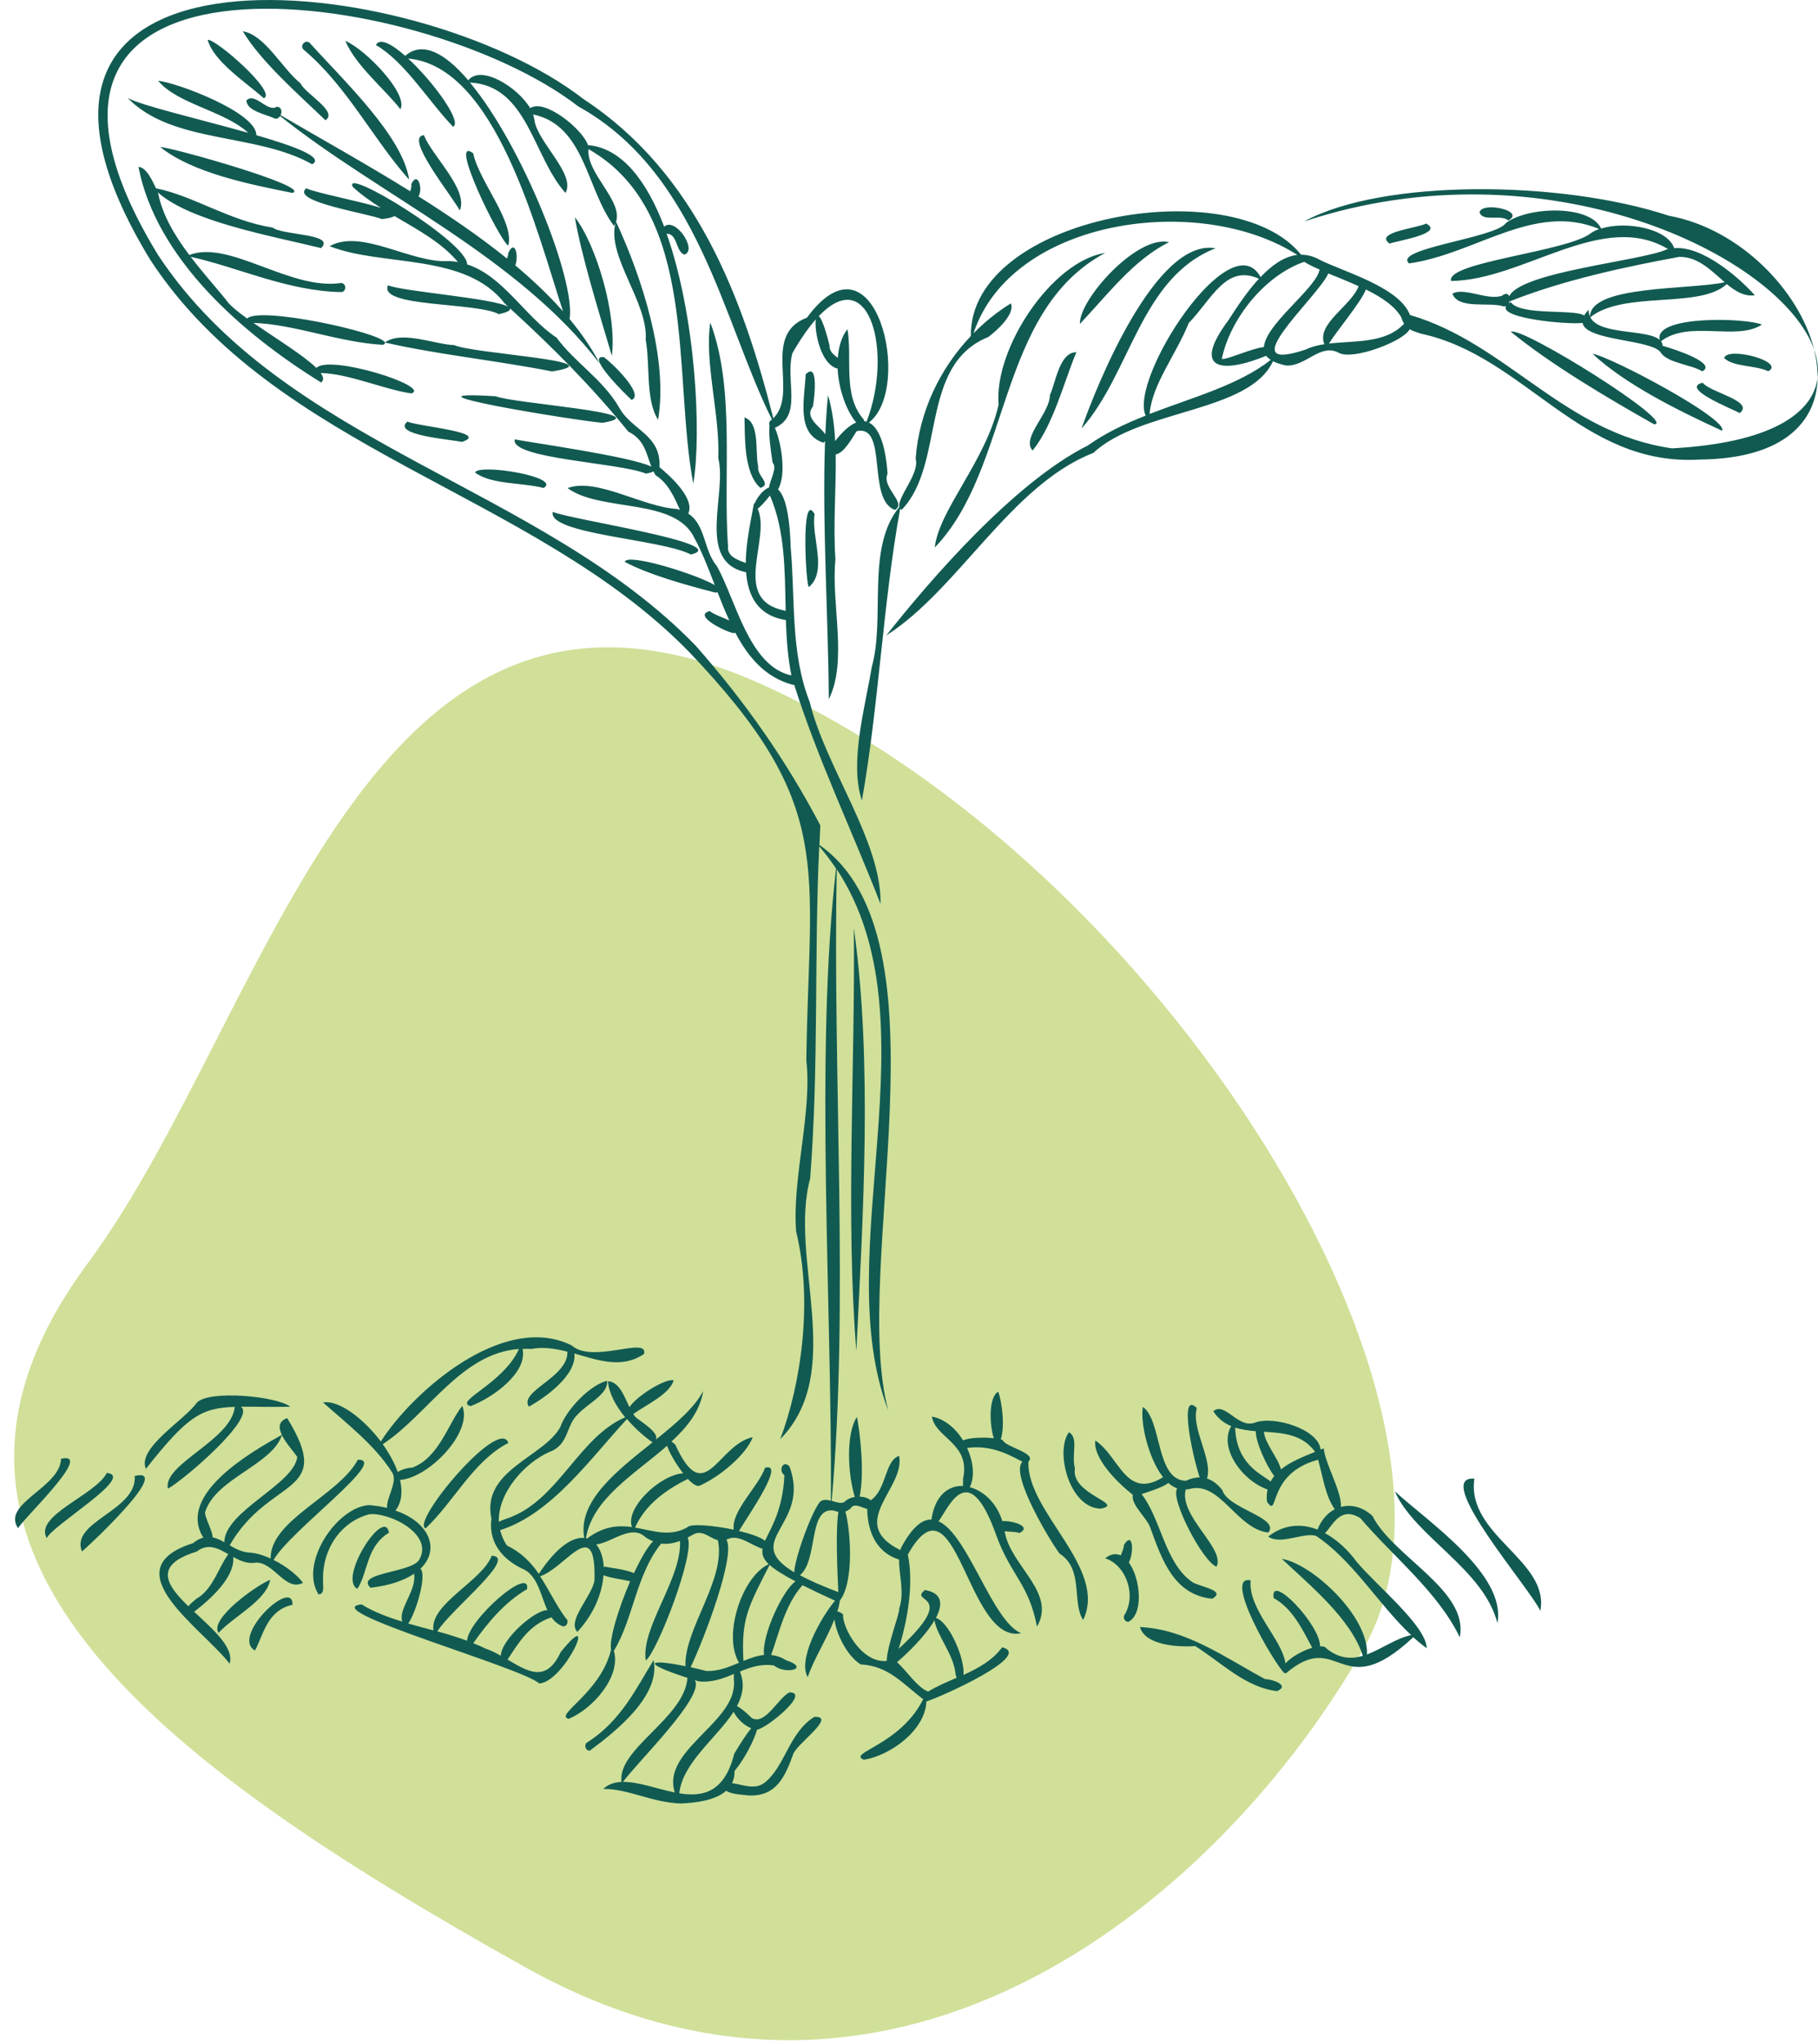 <svg width="121" height="136" viewBox="0 0 121 136" fill="none" xmlns="http://www.w3.org/2000/svg">
<path d="M50.695 45.531C24.288 33.679 18.032 67.605 5.824 84.08C-8.193 102.996 9.973 116.94 34.99 130.914C60.006 144.888 81.668 125.713 90.784 109.64C99.899 93.568 77.102 57.382 50.695 45.531Z" fill="#D0E099"/>
<path d="M93.796 17.524C98.185 16.913 102.126 13.435 106.436 15.237C106.23 15.316 106.036 15.401 105.885 15.515C104.311 16.756 96.223 17.433 96.58 18.697C101.435 18.637 106.648 13.955 111.024 16.574C110.994 16.586 110.958 16.586 110.927 16.598C109.214 17.372 101.23 18.08 100.449 19.713C100.388 19.55 100.231 19.471 99.977 19.671C99.032 20.028 97.476 19.09 96.665 19.538C97.071 20.615 99.099 20.07 100.061 20.385C100.128 20.397 100.188 20.385 100.237 20.36C99.765 21.201 104.45 21.613 105.328 21.486C105.546 22.695 109.898 22.568 110.528 23.445C110.952 24.159 112.616 24.262 113.294 24.709C114.317 24.183 111.515 23.246 110.655 23.01C110.655 22.895 110.613 22.792 110.552 22.707C112.417 21.268 115.565 22.713 117.266 21.601C116.261 21.147 110.025 20.959 110.473 22.623C109.662 21.879 106.466 22.326 105.842 21.11C108.094 19.314 113.119 20.578 114.929 18.903C115.51 19.381 116.097 19.744 116.793 19.647C115.795 18.51 113.313 16.338 111.43 16.514C110.976 15.183 108.185 14.693 106.569 15.207C105.788 13.58 101.617 13.755 100.219 14.85C99.535 15.848 92.597 16.544 93.802 17.542L93.796 17.524ZM111.781 17.094C113.028 17.076 113.918 18.032 114.796 18.782C112.411 19.296 105.873 18.969 105.824 21.056C105.764 20.923 105.727 20.772 105.733 20.602C105.6 20.748 105.503 20.875 105.437 20.996C104.813 20.542 101.199 21.038 100.539 20.094C100.491 20.125 100.443 20.155 100.406 20.179C100.424 20.143 100.443 20.107 100.455 20.064C104.026 18.637 108.179 17.753 111.781 17.088V17.094ZM69.878 26.276C69.89 27.504 67.947 29.131 68.728 29.978C70.12 28.254 70.835 25.332 71.64 23.439C70.52 23.415 70.259 25.459 69.884 26.276H69.878ZM80.902 16.52C76.912 15.812 72.947 25.744 71.985 28.514C75.272 24.806 75.901 18.485 80.902 16.52ZM100.394 14.669C101.575 14.009 98.584 13.386 98.475 14.136C98.717 14.796 99.874 14.233 100.394 14.669ZM71.876 21.552C73.716 19.604 75.49 17.245 77.814 16.114C75.677 15.606 71.797 19.949 71.876 21.552ZM105.988 23.536C108.191 25.587 111.69 27.317 114.614 28.659C115.08 27.909 107.211 23.73 105.988 23.536ZM23.786 105.719C24.5 104.63 24.373 102.894 25.887 101.987C25.608 100.191 22.472 105.03 23.786 105.719ZM100.558 22.078C103.221 24.25 106.932 26.451 110.098 28.236C111.636 28.169 101.284 21.679 100.558 22.078ZM66.748 95.83C66.718 95.811 66.67 95.793 66.609 95.775C66.906 94.874 66.67 93.217 66.44 92.6C65.798 92.957 65.846 94.741 66.143 95.697C65.471 95.624 64.49 95.654 64.103 95.842C63.606 95.043 62.868 94.408 62.026 94.257C62.251 95.697 64.617 96.029 64.097 98.394C64.109 98.533 64.085 98.715 64.097 98.872C63.122 98.836 62.22 99.507 61.996 101.104C61.361 101.092 60.689 101.63 59.95 103.027C59.938 103.064 59.938 103.106 59.926 103.142C56.282 101.334 60.283 99.029 59.841 96.87C58.873 97.197 59.024 99.09 57.952 99.828C57.777 99.677 57.505 99.592 57.214 99.58C57.529 98.086 57.281 95.563 57.038 94.281C56.288 95.376 56.427 98.116 56.893 99.604C56.639 99.646 56.391 99.749 56.215 99.924C56.003 100.082 55.682 99.955 55.355 99.864C56.518 86.63 55.41 71.544 55.694 57.844C62.365 67.969 55.107 83.375 59.121 93.858C56.578 84.373 63.455 62.471 54.538 56.223C54.556 55.788 54.575 55.352 54.599 54.922C52.335 50.61 49.617 46.721 46.299 42.958C35.954 32.288 18.895 29.639 10.523 16.973C-3.013 -5.165 28.017 -1.021 38.484 7.078C46.499 11.523 48.127 21.419 51.378 27.909C51.348 27.933 51.318 27.964 51.281 27.988C51.184 28.079 51.172 28.212 51.221 28.32C51.166 28.635 51.203 29.385 51.421 30.776C51.754 31.133 51.257 31.895 51.184 32.44C50.767 32.585 50.379 33.129 50.222 33.516C50.21 33.498 50.198 33.48 50.186 33.468C50.004 34.496 49.647 36.02 49.635 37.46C49.138 37.267 48.382 37.043 48.454 36.359C48.115 31.526 48.945 25.859 47.274 21.461C46.874 24.111 47.928 27.607 47.807 30.498C48.406 32.845 46.299 37.381 49.659 38.077C49.774 39.626 50.416 40.956 52.304 41.259C52.347 42.511 52.431 43.751 52.674 44.942C49.847 44.349 48.951 39.849 47.71 37.666C46.808 36.577 46.977 34.926 45.809 34.176C46.269 33.16 44.604 31.677 43.89 31.079C44.023 28.925 42.019 28.617 41.214 27.123C40.088 25.199 38.26 24.129 37.049 22.471C34.949 21.08 33.502 18.37 31.087 17.59C31.165 16.169 22.781 11.04 23.477 12.431C24.04 12.957 24.682 13.405 25.348 13.828C23.822 13.356 20.916 12.812 20.39 12.527C19.288 13.411 24.47 14.191 25.414 14.578C25.905 14.524 26.159 14.451 26.25 14.372C27.805 15.286 29.404 16.145 30.475 17.433C30.281 17.397 30.082 17.378 29.876 17.372C27.388 17.542 24.064 15.183 21.94 16.381C25.451 17.772 30.971 16.792 33.599 20.197C33.678 20.27 33.756 20.342 33.835 20.415C32.903 19.846 26.722 19.387 25.826 18.981C25.142 20.463 31.704 20.094 33.205 20.905C33.817 20.766 34.017 20.633 33.932 20.506C36.789 23.113 39.368 25.701 41.82 28.72C42.909 29.264 43.006 30.177 43.351 31.049C42.019 30.377 35.173 29.427 34.259 29.234C33.95 30.534 41.226 30.776 42.994 31.514C43.248 31.472 43.406 31.417 43.49 31.363C43.533 31.454 43.581 31.538 43.636 31.623C44.495 32.161 44.889 33.123 45.258 33.928C45.191 33.91 45.131 33.885 45.064 33.867C42.746 33.728 39.719 31.762 37.776 32.476C39.961 34.097 44.931 33.081 46.215 35.797C46.723 36.716 47.141 37.811 47.571 38.93C46.196 38.144 41.668 36.77 41.59 37.394C43.2 38.24 45.633 38.924 47.595 39.426C47.661 39.426 47.716 39.414 47.758 39.408C48 40.037 48.261 40.672 48.539 41.283C48.037 41.065 47.449 40.847 47.244 40.66C46.063 40.95 48.309 42.051 48.83 42.13C48.872 42.117 48.902 42.111 48.939 42.099C49.804 43.739 50.948 45.087 52.777 45.571C52.807 45.571 52.831 45.571 52.861 45.565C54.393 50.434 56.808 55.509 58.606 60.149C58.685 55.987 54.962 51.094 53.891 46.709C52.607 43.46 52.934 39.886 52.625 36.426C52.553 34.018 52.202 32.942 51.784 32.567C52.389 31.508 51.953 29.3 51.572 28.466C53.443 27.649 52.244 25.308 52.74 23.5C53.291 22.538 53.812 21.8 54.296 21.25C54.187 22.006 54.611 24.256 55.749 24.528C55.816 25.877 56.306 27.292 56.984 28.115C56.566 28.284 56.094 28.689 55.586 29.349C55.531 28.278 55.392 27.244 55.107 26.294C55.029 27.123 54.968 27.994 54.932 28.901C54.617 28.393 53.503 27.806 54.102 27.05C54.199 26.542 54.508 24.008 53.624 24.909C53.545 26.56 52.97 28.841 54.798 29.458C54.847 29.421 54.883 29.391 54.913 29.355C54.714 34.786 55.138 41.349 55.162 46.527C56.439 43.962 55.301 40.152 55.604 37.212C55.44 34.926 55.658 32.506 55.622 30.238C56.197 30.135 56.718 29.137 57.014 28.689C59.127 28.212 57.668 33.25 59.563 33.928C60.392 33.474 58.655 32.44 59.072 31.52C58.945 29.633 58.503 28.448 57.831 28.115C60.822 25.828 58.273 14.935 53.709 21.135C50.628 22.296 53.188 26.143 51.469 27.831C49.435 19.816 46.336 11.511 38.829 6.588C27.745 -2.032 -3.873 -5.497 9.996 17.282C18.332 30.032 35.457 32.724 45.845 43.358C55.676 53.652 53.842 57.493 53.666 70.552C54.066 74.024 52.71 78.409 52.989 81.942C54.12 86.581 53.315 92.085 51.929 95.763C56.36 91.245 52.474 83.757 53.921 78.421C54.508 70.861 54.181 63.566 54.526 56.314C54.938 56.792 55.307 57.288 55.646 57.796C54.217 70.068 55.386 86.962 55.301 99.858C55.059 99.791 54.817 99.761 54.617 99.894C54.157 100.287 52.922 103.499 52.861 104.618C49.266 102.471 53.993 101.491 52.547 97.578C52.117 97.112 51.778 97.85 52.208 98.152C52.105 100.475 51.306 101.667 50.918 102.519C50.609 102.277 49.944 102.048 49.181 101.866C49.925 100.656 52.274 97.269 50.918 97.662C50.519 98.866 48.648 100.548 48.836 101.781C47.456 101.491 45.93 101.364 45.748 101.624C44.574 102.29 43.466 101.848 42.267 101.642C42.946 100.118 44.314 99.132 45.779 98.406C46.081 98.727 46.366 98.92 46.553 98.86C47.849 98.297 49.659 96.816 50.101 95.624C47.728 96.15 46.911 100.433 44.943 96.12C44.846 96.035 44.762 95.969 44.689 95.92C45.754 94.94 46.596 93.876 46.802 92.557C46.239 93.652 44.992 94.711 43.648 95.793C43.908 95.346 42.667 94.596 42.316 94.311C42.255 94.245 42.201 94.166 42.147 94.088C43.073 93.434 44.562 92.763 44.84 91.844C44.344 91.692 42.455 92.811 41.892 93.628C41.535 92.878 41.214 91.946 40.464 91.904C40.512 92.684 40.984 93.543 41.608 94.305C38.599 95.594 37.225 99.61 34.101 100.904C33.914 100.995 33.484 101.11 33.199 101.255C33.139 99.32 34.912 97.336 36.583 96.604C37.891 96.12 37.649 94.826 38.472 94.094C39.053 93.434 40.524 92.751 40.403 91.874C39.301 92.146 37.727 93.731 37.291 94.953C36.208 96.955 32.013 97.82 32.709 101.056C32.521 102.417 33.217 103.614 34.694 104.346C35.79 104.757 35.96 106.118 36.432 107.135C35.609 107.116 33.381 109.058 33.332 110.165C32.993 109.977 32.648 109.802 32.291 109.687C32.037 109.554 31.771 109.445 31.498 109.336C32.443 107.999 33.556 106.632 35.082 105.737C35.324 104.134 31.159 107.764 31.087 109.173C30.439 108.931 29.779 108.731 29.107 108.55C29.997 107.098 34.513 103.572 32.727 103.517C32.091 105.205 28.593 106.717 28.847 108.483C28.284 108.332 27.721 108.187 27.17 108.024C27.703 107.28 28.429 104.751 27.981 104.382C29.319 103.112 28.593 101.292 26.322 100.511C26.74 99.961 26.807 99.247 26.625 98.473C28.556 98.334 31.492 95.273 30.766 93.549C29.84 94.692 29.222 97.003 27.43 97.656C27.2 97.65 26.722 97.771 26.474 97.947C26.25 97.324 25.899 96.689 25.475 96.096C28.496 94.106 30.669 90.047 34.543 89.757C33.478 92.104 30.172 93.241 31.317 93.561C32.83 92.993 35.124 91.317 34.779 89.757C34.973 89.751 35.167 89.739 35.366 89.757C36.166 89.606 36.965 89.733 37.764 89.938C37.836 91.65 34.513 92.557 35.203 93.598C36.275 92.999 38.387 91.511 38.23 90.059C39.822 90.513 41.384 91.094 42.867 90.089C43.157 88.88 39.447 90.773 38.048 89.521C33.453 87.246 27.376 92.715 25.348 95.914C24.173 94.36 22.527 93.132 21.504 93.319C22.938 94.602 24.966 96.162 26.098 97.971C26.498 98.582 25.711 99.646 25.759 100.336C25.39 100.245 24.991 100.179 24.555 100.148C22.412 100.281 19.893 104.026 21.201 106.088C21.625 106.064 21.485 105.544 21.504 105.253C21.401 103.118 22.684 101.231 24.597 100.753C25.953 100.632 28.841 102.072 27.921 103.747C27.503 104.655 23.574 104.63 24.664 105.647C25.947 105.495 26.904 105.157 27.557 104.715C27.757 105.81 26.48 107.068 26.776 107.897C25.814 107.606 24.888 107.262 24.064 106.753C20.947 107.092 34.755 110.951 35.887 112.016C37.606 111.907 39.925 106.663 37.31 109.941C36.353 111.998 35.13 111.223 33.78 110.425C34.525 109.306 35.197 108.12 36.704 107.612C36.898 107.885 37.14 108.102 37.473 108.217C37.758 108.229 37.891 107.824 37.649 107.667C36.989 106.759 36.535 105.774 35.948 104.884C37.667 104.316 39.677 100.705 39.568 105.145C39.434 106.167 37.697 107.866 38.43 108.58C39.55 107.376 40.082 105.979 40.167 104.812C40.591 104.993 41.438 105.09 41.941 105.217C41.172 107.001 40.53 109.088 40.669 109.772C39.973 112.663 36.85 114.127 37.848 114.369C39.471 113.703 41.353 111.532 40.857 109.844C42.147 107.733 42.334 104.769 44.005 102.707C44.441 102.761 44.864 102.677 45.258 102.531C45.397 105.017 42.631 108.326 42.982 110.485C43.739 109.923 46.299 103.318 45.767 102.308C45.863 102.259 45.96 102.205 46.057 102.15C46.735 101.709 47.171 102.332 47.776 102.477C48.351 105.06 45.518 108.417 45.621 110.867C43.242 110.377 42.54 110.6 45.754 111.641C45.567 114.32 41.069 116.359 41.366 118.566C40.906 118.585 40.488 118.718 40.149 119.032C41.771 119.008 43.388 119.933 45.27 120C46.245 119.964 47.589 119.819 48.333 119.153C48.703 119.413 49.52 119.419 49.853 119.468C51.62 119.528 52.22 118.306 52.777 116.764C52.922 116.093 55.755 114.181 54.199 114.236C52.48 115.312 52.262 117.568 50.852 118.645C50.204 119.105 49.405 118.742 48.721 118.645C48.836 118.415 48.896 118.149 48.89 117.841C49.629 116.939 50.216 115.718 50.385 115.095C51.112 114.949 53.975 112.578 52.528 112.609C51.76 113.032 50.912 114.822 50.034 114.314C49.574 113.855 49.253 113.619 49.048 113.522C49.435 112.79 49.58 112.034 49.247 111.223C49.95 110.933 50.664 110.691 51.511 110.818C52.292 111.459 53.963 111.012 52.329 110.473C51.99 110.262 51.657 110.153 51.324 110.123C51.856 108.641 52.256 106.766 53.412 105.477C54.005 105.774 54.72 106.112 55.573 106.505C54.544 107.758 53.085 110.467 53.763 111.598C54.084 110.552 55.016 109.076 55.543 107.739C55.61 108.55 56.3 110.129 57.281 110.746C59.145 110.842 60.077 112.034 61.445 113.062C59.908 116.141 56.336 116.637 57.498 117.091C59.248 116.812 61.585 115.137 61.657 113.213C62.674 112.893 68.819 110.129 66.7 109.608C66.058 110.485 65.114 110.994 64.127 111.447C64.23 110.346 63.165 107.915 62.293 107.655C62.759 106.766 62.741 105.997 61.56 105.798C60.404 106.705 63.933 105.907 59.811 109.711C60.41 107.782 60.828 105.374 60.422 103.439C63.667 97.68 64.333 109.433 67.959 108.671C66.022 107.854 64.43 102.102 62.468 101.225C63.189 100.233 64.46 96.979 66.3 102.132C67.245 104.782 68.474 105.368 69.018 108.229C70.32 105.991 67.329 104.237 66.888 102.005C66.888 101.963 66.869 101.927 66.863 101.884C67.208 101.933 67.626 101.908 67.838 102.005C68.722 101.588 67.426 101.171 66.712 101.213C66.337 100.003 65.459 99.193 64.545 98.957C64.896 98.243 64.781 97.239 64.363 96.344C65.762 96.156 66.863 96.61 68.05 97.263C67.19 98.068 69.926 102.598 70.526 103.378C72.154 104.419 71.319 106.645 72.094 107.788C73.74 104.322 68.328 100.62 68.449 97.257C69.037 96.695 66.996 96.314 66.742 95.842L66.748 95.83ZM57.674 28.06C57.62 28.042 57.565 28.024 57.511 28.018C57.511 27.976 57.498 27.933 57.474 27.897C56.064 26.276 56.742 23.863 56.403 21.903C56.009 22.405 55.816 23.082 55.761 23.814C55.483 23.609 55.18 23.355 55.21 22.98C54.895 21.721 54.659 21.165 54.496 21.038C57.904 17.445 59.442 23.512 57.674 28.06ZM52.292 40.642C48.563 39.946 51.348 35.875 50.428 33.849C50.603 33.722 50.87 33.45 51.245 32.972C52.262 35.319 52.232 37.992 52.292 40.636V40.642ZM38.89 102.332C38.121 102.253 37.061 102.907 35.863 104.721C35.342 103.971 34.713 103.306 33.744 102.84C33.514 102.507 33.375 102.163 33.29 101.812C36.728 100.729 39.344 96.985 41.729 94.42C42.255 95.037 42.873 95.588 43.43 95.969C43.436 95.969 43.442 95.963 43.448 95.957C41.051 97.874 38.448 99.882 38.884 102.326L38.89 102.332ZM39.077 102.368C39.077 102.368 39.029 102.35 38.999 102.344C39.428 99.707 42.255 98.08 44.398 96.198C44.556 96.664 44.998 97.433 45.47 98.031C43.902 98.134 41.59 100.366 42.062 101.606C41.148 101.479 40.179 101.546 39.077 102.368ZM42.195 104.679C41.656 104.413 40.445 104.304 40.252 104.237C40.227 104.255 40.209 104.267 40.185 104.28C40.155 103.644 39.973 103.112 39.683 102.761C40.73 102.652 42.019 101.376 42.97 102.29C43.139 102.404 43.303 102.489 43.472 102.556C43.109 102.9 42.643 103.711 42.195 104.673V104.679ZM41.468 118.56C42.407 117.26 46.941 112.863 46.245 111.792C46.324 111.816 46.402 111.84 46.487 111.871C47.377 111.973 48.115 111.689 48.848 111.381C48.824 111.665 48.878 112.022 48.848 112.161C48.709 114.72 44.023 116.552 44.913 119.268C43.727 119.032 42.486 118.548 41.462 118.566L41.468 118.56ZM50.004 114.992C49.75 115.294 49.38 115.826 48.872 116.685C48.212 119.286 46.778 119.577 45.21 119.323C45.434 117.278 47.71 115.633 48.83 113.897C49.005 114.272 49.447 114.78 50.01 114.998L50.004 114.992ZM49.187 110.637C48.497 110.927 47.788 111.217 47.02 111.187C46.644 111.09 46.293 111.006 45.966 110.933C46.868 109.046 48.987 103.463 48.345 102.441C48.382 102.429 48.424 102.417 48.466 102.398C49.175 102.072 50.028 102.84 50.755 103.052C50.694 103.402 50.785 103.717 51.166 104.08C49.411 104.872 48.079 108.78 49.187 110.637ZM50.852 110.117C50.392 110.165 49.938 110.328 49.483 110.516C49.32 107.727 49.792 106.923 51.221 104.128C51.566 104.437 52.117 104.788 52.952 105.223C52.129 105.743 50.682 108.828 50.852 110.117ZM53.243 104.812C54.478 103.784 53.763 100.245 55.495 100.511C55.592 100.548 55.694 100.578 55.797 100.596C55.682 101.352 55.646 102.985 55.797 105.937C54.708 105.526 53.878 105.157 53.249 104.818L53.243 104.812ZM62.196 107.818C62.39 108.913 63.485 110.074 63.6 111.411C63.619 111.477 63.643 111.562 63.673 111.635C63.019 111.919 62.365 112.197 61.772 112.554C61.046 112.27 60.386 111.223 59.702 110.594C60.392 110.02 61.585 108.858 62.196 107.812V107.818ZM59.024 110.516C57.299 110.691 56.021 108.169 56.118 107.425C55.943 107.274 55.816 107.225 55.725 107.237C55.809 106.983 55.87 106.735 55.9 106.499C56.851 105.272 56.621 101.854 56.264 100.572C56.379 100.535 56.493 100.475 56.608 100.372C56.857 99.961 57.323 100.318 57.716 100.396C57.74 101.739 58.201 103.257 59.841 103.771C59.823 104.794 60.217 105.925 59.847 107.032C59.926 107.243 59.018 109.566 59.018 110.516H59.024ZM73.559 16.828C69.993 17.378 66.137 23.209 66.464 26.929C65.61 30.68 62.487 33.928 62.214 36.432C67.311 31.139 66.325 20.693 73.559 16.828ZM91.374 100.892C90.702 100.257 89.927 100.082 89.249 100.269C89.304 99.235 88.214 97.433 88.099 96.368C88.033 96.398 87.96 96.428 87.894 96.453C87.772 95.104 84.77 94.166 83.499 94.668C82.379 95.055 81.537 93.247 80.75 93.9C81.077 94.402 81.489 94.704 81.949 94.892C81.107 96.283 82.609 98.491 84.364 99.108C84.31 99.356 84.292 99.622 84.328 99.924C85.151 101.134 84.261 98.049 87.73 97.13C88.039 98.219 88.214 99.562 88.838 100.421C88.347 100.681 87.936 101.146 87.688 101.775C86.634 101.364 85.478 101.406 84.407 102.241C85.224 102.822 86.761 101.945 87.591 102.193C90.03 103.814 91.78 106.796 93.923 108.798C92.93 108.997 91.974 109.717 90.981 110.086C91.102 107.516 87.288 104.032 85.315 103.723C87.137 105.447 89.909 107.691 90.708 110.177C89.94 110.401 89.141 110.377 88.287 109.687C88.214 109.572 88.057 109.536 87.857 109.542C87.894 108.139 84.498 104.57 84.77 106.33C86.065 107.05 86.701 108.471 87.337 109.639C86.683 109.832 85.902 110.274 85.557 110.685C85.345 109.076 83.057 107.08 83.238 105.157C81.368 104.739 84.721 110.588 85.502 111.35C85.502 111.332 85.502 111.314 85.514 111.296C85.539 111.314 85.551 111.332 85.575 111.35C89.183 108.272 89.165 113.522 94.062 108.937C94.353 109.203 94.649 109.445 94.958 109.669C94.922 108.181 91.671 105.556 90.297 103.923C89.728 103.142 88.995 102.453 88.184 102.011C88.668 101.582 89.171 100.154 90.545 101.019C92.712 103.572 95.684 105.895 97.156 108.937C97.791 105.834 92.712 103.578 91.356 100.886L91.374 100.892ZM84.564 98.57C83.934 98.08 82.282 97.402 82.209 94.989C82.639 95.128 83.105 95.188 83.583 95.231C83.553 95.908 84.298 97.559 84.812 98.213C84.721 98.328 84.637 98.449 84.57 98.576L84.564 98.57ZM85.254 97.771C85.085 97.033 84.189 96.053 84.122 95.267C85.399 95.346 86.689 95.436 87.53 96.604C86.743 96.924 85.884 97.263 85.254 97.771ZM111.073 14.354C103.911 11.983 91.998 11.892 86.798 14.735C102.894 9.406 118.543 17.028 120.74 23.252C119.778 19.369 115.819 15.219 111.073 14.354ZM15.626 93.61C15.402 95.836 10.813 97.414 11.176 99.053C12.254 98.467 17.091 94.305 16.031 93.598C16.891 93.592 17.938 93.628 19.318 93.604C18.483 92.908 13.925 92.46 13.101 93.332C12.302 94.475 9.1 96.356 9.711 97.735C12.454 94.257 13.38 93.682 15.626 93.61ZM28.332 101.691C30.221 99.906 31.504 97.209 33.835 96.011C33.23 94.209 27.285 101.346 28.332 101.691ZM8.967 98.207C9.136 100.529 4.65 101.231 5.456 103.233C5.861 102.907 11.564 97.584 8.967 98.207ZM16.97 109.82C17.532 108.798 17.763 107.153 19.47 106.778C19.512 104.921 15.335 108.907 16.97 109.82ZM4.063 97.064C4.015 98.987 0.068 100.045 1.206 101.691C1.406 101.177 6.345 96.537 4.063 97.064ZM113.325 25.466C111.793 25.822 115.226 27.183 115.795 27.486C116.787 26.675 113.815 26.119 113.325 25.466ZM7.108 98.007C6.358 99.483 2.247 100.838 3.113 102.35C3.434 101.515 9.07 98.207 7.108 98.007ZM14.548 108.647C15.523 107.57 17.744 106.493 17.98 105.12C17.115 105.453 13.9 107.727 14.548 108.647ZM43.502 110.467C42.34 112.33 41.341 114.514 39.065 115.947C38.841 116.117 38.98 116.498 39.253 116.486C41.057 115.155 43.981 112.796 43.502 110.467ZM98.13 98.388C95.237 98.152 101.932 105.804 102.519 107.189C103.161 103.826 97.579 102.169 98.13 98.388ZM114.753 23.82C115.353 24.425 116.806 24.286 117.695 24.703C118.846 24.056 114.977 23.034 114.753 23.82ZM94.916 14.874C94.347 15.183 91.429 15.455 92.482 16.205C93.063 16.012 96.163 15.522 94.916 14.874ZM18.21 103.796C19.282 101.872 25.953 97.051 23.816 97.13C22.533 99.519 17.98 101.14 18.011 103.699C17.502 103.469 16.982 103.318 16.522 103.3C16.068 103.257 15.668 103.046 15.287 102.822C17.932 98.207 22.321 99.555 19.113 94.36C18.519 94.572 18.531 95.007 18.761 95.473C16.679 96.628 11.757 99.453 13.531 102.308C13.313 102.368 13.089 102.483 12.841 102.683C7.375 104.419 13.452 108.32 15.281 110.697C15.607 109.639 14.185 108.423 12.92 107.243C13.967 106.445 15.656 104.945 15.523 103.596C15.989 103.856 16.479 104.074 17.024 103.977C18.21 103.905 19.016 105.949 20.166 105.314C19.76 104.769 19.004 104.189 18.198 103.79L18.21 103.796ZM18.767 95.503C19.028 96.023 19.542 96.586 19.785 96.936C19.579 98.769 14.954 100.541 14.93 102.616C14.675 102.471 14.421 102.35 14.155 102.29C14.118 101.781 13.664 101.062 13.646 100.632C14.33 98.376 18.077 97.499 18.761 95.503H18.767ZM13.095 106.36C12.956 106.475 12.69 106.681 12.538 106.88C11.091 105.477 10.165 104.146 13.089 103.239C13.846 102.659 14.506 103.015 15.196 103.415C14.536 104.298 14.179 105.737 13.095 106.366V106.36ZM120.74 23.258C120.898 23.899 120.982 24.534 120.97 25.151C121.049 24.546 120.97 23.911 120.74 23.258ZM31.619 31.442C32.697 32.252 34.767 32.101 36.178 32.47C37.437 31.738 31.837 30.825 31.619 31.442ZM32.999 26.367C25.687 25.919 37.988 27.939 40.094 28.133C43.987 27.486 34.144 26.851 32.999 26.367ZM49.55 27.782C49.586 28.998 49.483 31.514 50.615 32.464C51.402 32.198 50.349 31.677 50.464 31.036C50.24 30.111 50.603 28.121 49.55 27.776V27.782ZM30.754 29.403C32.642 28.762 27.908 28.387 27.115 28.054C26.056 28.944 29.936 29.234 30.754 29.403ZM56.996 89.896C57.432 81.035 58.086 70.673 56.827 61.752C56.929 70.8 56.27 81.004 56.996 89.896ZM19.458 12.836C20.832 12.449 11.322 9.769 10.668 9.787C12.811 11.499 16.558 12.255 19.458 12.836ZM84.225 111.738C81.561 110.316 78.995 108.405 75.871 108.26C76.228 109.512 78.529 109.608 79.546 109.524C81.344 110.661 82.905 112.282 85 112.524C85.896 112.131 84.637 111.719 84.225 111.731V111.738ZM17.557 6.533C18.483 6.189 14.385 2.584 13.822 2.65C14.215 4.084 16.346 5.469 17.557 6.533ZM92.833 99.229C94.141 102.229 98.742 104.394 99.662 107.993C100.279 104.757 95.013 101.225 92.833 99.229ZM71.543 97.699C71.294 96.785 71.815 95.691 71.149 95.297C70.211 96.525 71.143 100.324 73.25 100.384C74.945 100.058 71.24 99.453 71.543 97.699ZM72.899 95.854C72.754 97.015 74.291 98.588 75.393 99.459C75.266 100.16 76.355 100.983 76.573 101.691C77.348 103.808 78.129 106.112 80.678 106.378C81.725 105.798 79.642 105.55 79.303 105.229C77.53 103.971 77.263 101.044 75.98 99.416C76.543 99.229 77.409 98.957 77.76 98.672C77.948 98.842 78.141 98.957 78.353 99.035C77.844 99.701 80.078 103.947 80.968 104.243C81.574 103.034 78.456 100.886 78.916 99.108C79.007 99.102 79.092 99.096 79.182 99.072C81.192 98.527 82.312 101.733 84.413 101.975C85.224 100.977 81.719 100.402 81.35 99.144C81.041 98.751 80.702 98.497 80.333 98.382C80.738 97.112 79.273 95.079 79.655 93.688C78.462 92.497 79.328 96.767 79.848 98.303C79.558 98.303 79.255 98.376 78.928 98.527C76.918 98.497 77.342 94.511 76.071 93.616C75.877 94.559 76.398 96.991 77.409 98.291C74.921 99.84 74.491 96.87 72.899 95.854ZM74.8 102.804C74.818 102.979 74.691 103.239 74.594 103.493C74.285 103.354 73.934 103.384 73.552 103.687C74.909 104.104 75.677 106.1 74.836 107.467C74.721 107.661 74.878 107.921 75.102 107.915C76.119 107.401 75.926 105.054 75.132 103.965C75.484 103.306 75.417 101.812 74.8 102.804ZM20.214 3.309C23.102 5.735 24.845 9.285 27.23 11.953C26.801 9.068 22.926 5.42 20.614 2.856C20.323 2.59 19.918 3.055 20.214 3.309ZM111.291 29.833C104.111 28.823 100.291 22.84 93.844 20.959C93.136 19.084 89.359 18.068 87.791 17.264C87.385 17.04 86.992 16.949 86.598 16.949C82.058 11.294 64.514 14.39 64.617 22.357C62.565 24.516 61.167 27.395 60.943 30.528C61.227 31.496 59.708 33.081 59.859 33.728C57.613 36.474 58.951 41.071 58.019 44.392C57.583 47.053 56.518 50.731 57.365 53.265C58.467 47.132 58.788 39.97 59.914 33.843C59.938 33.873 59.968 33.903 60.005 33.928C62.959 30.885 61.124 24.298 65.78 22.423C66.367 21.982 67.572 20.893 67.281 20.185C66.385 20.742 65.544 21.413 64.793 22.181C67.305 14.554 79.806 12.775 86.344 16.961C85.46 17.064 84.631 17.663 83.898 18.437C81.919 14.759 75.126 25.181 76.252 27.655C74.884 28.194 73.565 28.817 72.408 29.639C67.487 32.107 61.869 38.627 58.988 42.281C63.794 39.22 67.293 32.258 72.772 30.135C75.877 27.214 83.141 27.48 84.728 24.032C84.945 24.147 85.236 24.244 85.599 24.322C86.943 24.389 87.881 22.798 89.129 23.488C90.079 23.978 93.439 22.701 93.826 21.903C94.056 22.048 94.329 22.115 94.589 22.205C101.502 23.687 105.219 31.067 113.155 30.577C118.676 30.516 120.904 28.103 120.976 25.145C120.656 27.564 117.756 29.476 111.297 29.833H111.291ZM76.513 27.552C76.67 25.581 78.25 23.639 79.122 21.492C80.659 19.901 81.604 17.56 83.789 18.546C82.978 19.423 82.288 20.494 81.761 21.304C79.255 24.667 81.368 24.867 84.273 23.675C84.346 23.772 84.449 23.863 84.576 23.947C82.433 25.629 79.388 26.433 76.507 27.546L76.513 27.552ZM84.116 23.095C83.353 23.161 81.628 23.959 81.319 23.881C81.87 21.226 84.158 18.34 86.804 17.421C87.082 17.596 87.439 17.772 87.839 17.941C87.809 17.989 87.785 18.044 87.778 18.11C87.349 19.356 84.231 21.619 84.122 23.088L84.116 23.095ZM88.154 22.901C87.7 22.968 87.27 23.076 86.889 23.264C81.791 24.957 87.724 19.768 88.408 18.195C89.044 18.455 89.746 18.733 90.424 19.042C89.946 20.348 87.579 21.546 88.148 22.907L88.154 22.901ZM88.451 22.859C88.959 22.03 90.624 20.058 90.908 19.26C91.925 19.762 92.821 20.348 93.263 21.11C93.311 21.286 93.378 21.419 93.451 21.54C92.216 22.865 90.176 22.659 88.451 22.859ZM45.561 16.937C46.438 16.647 44.955 14.415 44.205 15.08C43.054 12.062 41.402 9.848 39.132 9.654C38.775 8.584 36.226 6.533 35.288 7.199C34.452 5.789 32.019 4.289 31.165 5.342C29.64 3.551 28.126 2.698 26.97 3.715C26.068 2.922 25.269 2.499 25.021 2.995C26.964 4.126 28.508 6.727 30.16 8.439C30.772 8.1 28.847 5.445 27.164 3.896C33.018 4.41 35.736 15.431 37.473 20.717C36.535 19.653 35.463 18.637 34.295 17.657C34.537 17.016 34.271 15.872 33.823 16.846C33.835 16.937 33.792 17.064 33.744 17.203C31.922 15.733 29.906 14.36 27.854 13.066C28.175 12.552 27.787 11.33 27.37 12.267C27.406 12.413 27.352 12.576 27.303 12.727C24.313 10.87 21.274 9.189 18.677 7.664C18.786 7.435 18.749 7.108 18.41 7.108C17.799 7.501 16.97 6.104 16.401 6.684C16.419 7.392 17.732 7.616 18.313 7.894C18.453 7.918 18.562 7.84 18.64 7.719C25.305 13.036 34.41 17.022 39.913 24.189C39.38 23.167 38.702 22.181 37.909 21.226C38.327 18.679 34.779 9.703 31.28 5.493C35.118 5.686 35.469 10.435 37.636 12.836C38.345 11.59 35.772 9.479 35.566 7.979C35.554 7.864 35.524 7.743 35.481 7.616C38.932 8.33 39.029 12.606 40.863 15.032C40.906 14.965 40.936 14.899 40.966 14.832C40.373 17.082 43.151 20.113 42.976 22.623C43.285 24.268 42.946 26.597 43.799 27.927C44.483 23.935 42.758 18.534 41.002 14.753C41.468 13.356 39.011 11.53 39.168 9.921C46.541 14.124 44.768 25 46.142 32.18C46.699 28.931 46.324 21.074 44.368 15.552C45.113 15.546 44.955 16.737 45.555 16.943L45.561 16.937ZM25.378 3.013C25.451 3.013 25.626 3.025 25.626 3.025C25.626 3.025 25.463 3.019 25.378 3.013ZM20.777 10.931C21.595 10.471 19.645 9.745 17.06 8.995C17.097 7.477 11.691 5.469 10.528 5.378C11.83 6.939 14.917 7.362 16.522 8.838C13.295 7.931 9.354 7.011 8.495 6.515C11.467 9.594 17.036 8.814 20.777 10.931ZM36.789 34.061C36.456 35.549 44.053 35.869 45.984 36.898C48.884 36.19 38.012 34.581 36.789 34.061ZM42.038 26.609C42.927 26.27 40.724 24.129 40.191 23.766C38.926 23.59 41.693 26.306 42.038 26.609ZM21.05 24.474C20.202 23.645 18.326 22.496 16.873 21.486C19.567 21.57 22.581 22.786 25.475 22.943C25.602 22.907 25.644 22.853 25.626 22.792C29.137 23.596 33.042 23.984 36.747 24.715C41.105 24.02 31.474 23.542 30.227 22.961C29.034 22.943 26.734 21.963 25.62 22.786C25.342 22.121 17.26 20.36 16.449 21.195C15.777 20.711 15.238 20.264 15.026 19.925C14.294 19.03 13.452 18.086 12.69 17.088C15.838 17.784 19.125 19.363 22.684 19.435C23.072 19.441 23.078 18.842 22.696 18.83C19.306 19.338 15.262 15.933 12.599 16.967C11.636 15.685 10.813 14.318 10.528 12.866C10.516 12.842 10.504 12.812 10.492 12.788C12.653 14.741 18.071 15.697 21.37 16.508C22.369 15.54 18.822 15.667 18.156 15.147C15.232 14.681 12.914 13.042 10.377 12.527C10.099 11.917 9.717 11.136 9.215 11.1C10.383 17.185 16.122 22.211 21.37 25.447C21.57 25.302 21.534 25.084 21.346 24.818C23.223 24.861 25.59 25.925 27.388 26.179C28.707 25.701 21.891 23.56 21.056 24.486L21.05 24.474ZM16.158 2.075C17.351 4.084 19.851 6.261 21.661 8.003C22.533 7.428 20.329 6.255 19.996 5.541C18.78 4.567 17.635 2.317 16.158 2.081V2.075ZM53.842 39.057C55.101 37.98 53.975 35.718 54.217 34.212C53.279 32.518 53.642 39.148 53.842 39.057ZM38.26 14.451C38.678 16.931 39.822 20.657 40.724 23.675C41.069 20.899 39.67 16.259 38.26 14.451ZM22.987 2.723C23.683 4.392 25.705 6.019 26.649 7.271C27.2 6.261 24.343 3.291 22.987 2.723ZM28.217 8.995C26.879 9.092 30.009 12.933 30.602 14.003C31.202 12.624 28.756 10.38 28.217 8.995ZM33.829 16.35C34.253 14.741 31.904 12.104 31.492 10.199C29.803 8.947 33.187 15.897 33.829 16.35Z" fill="#115A51"/>
</svg>
